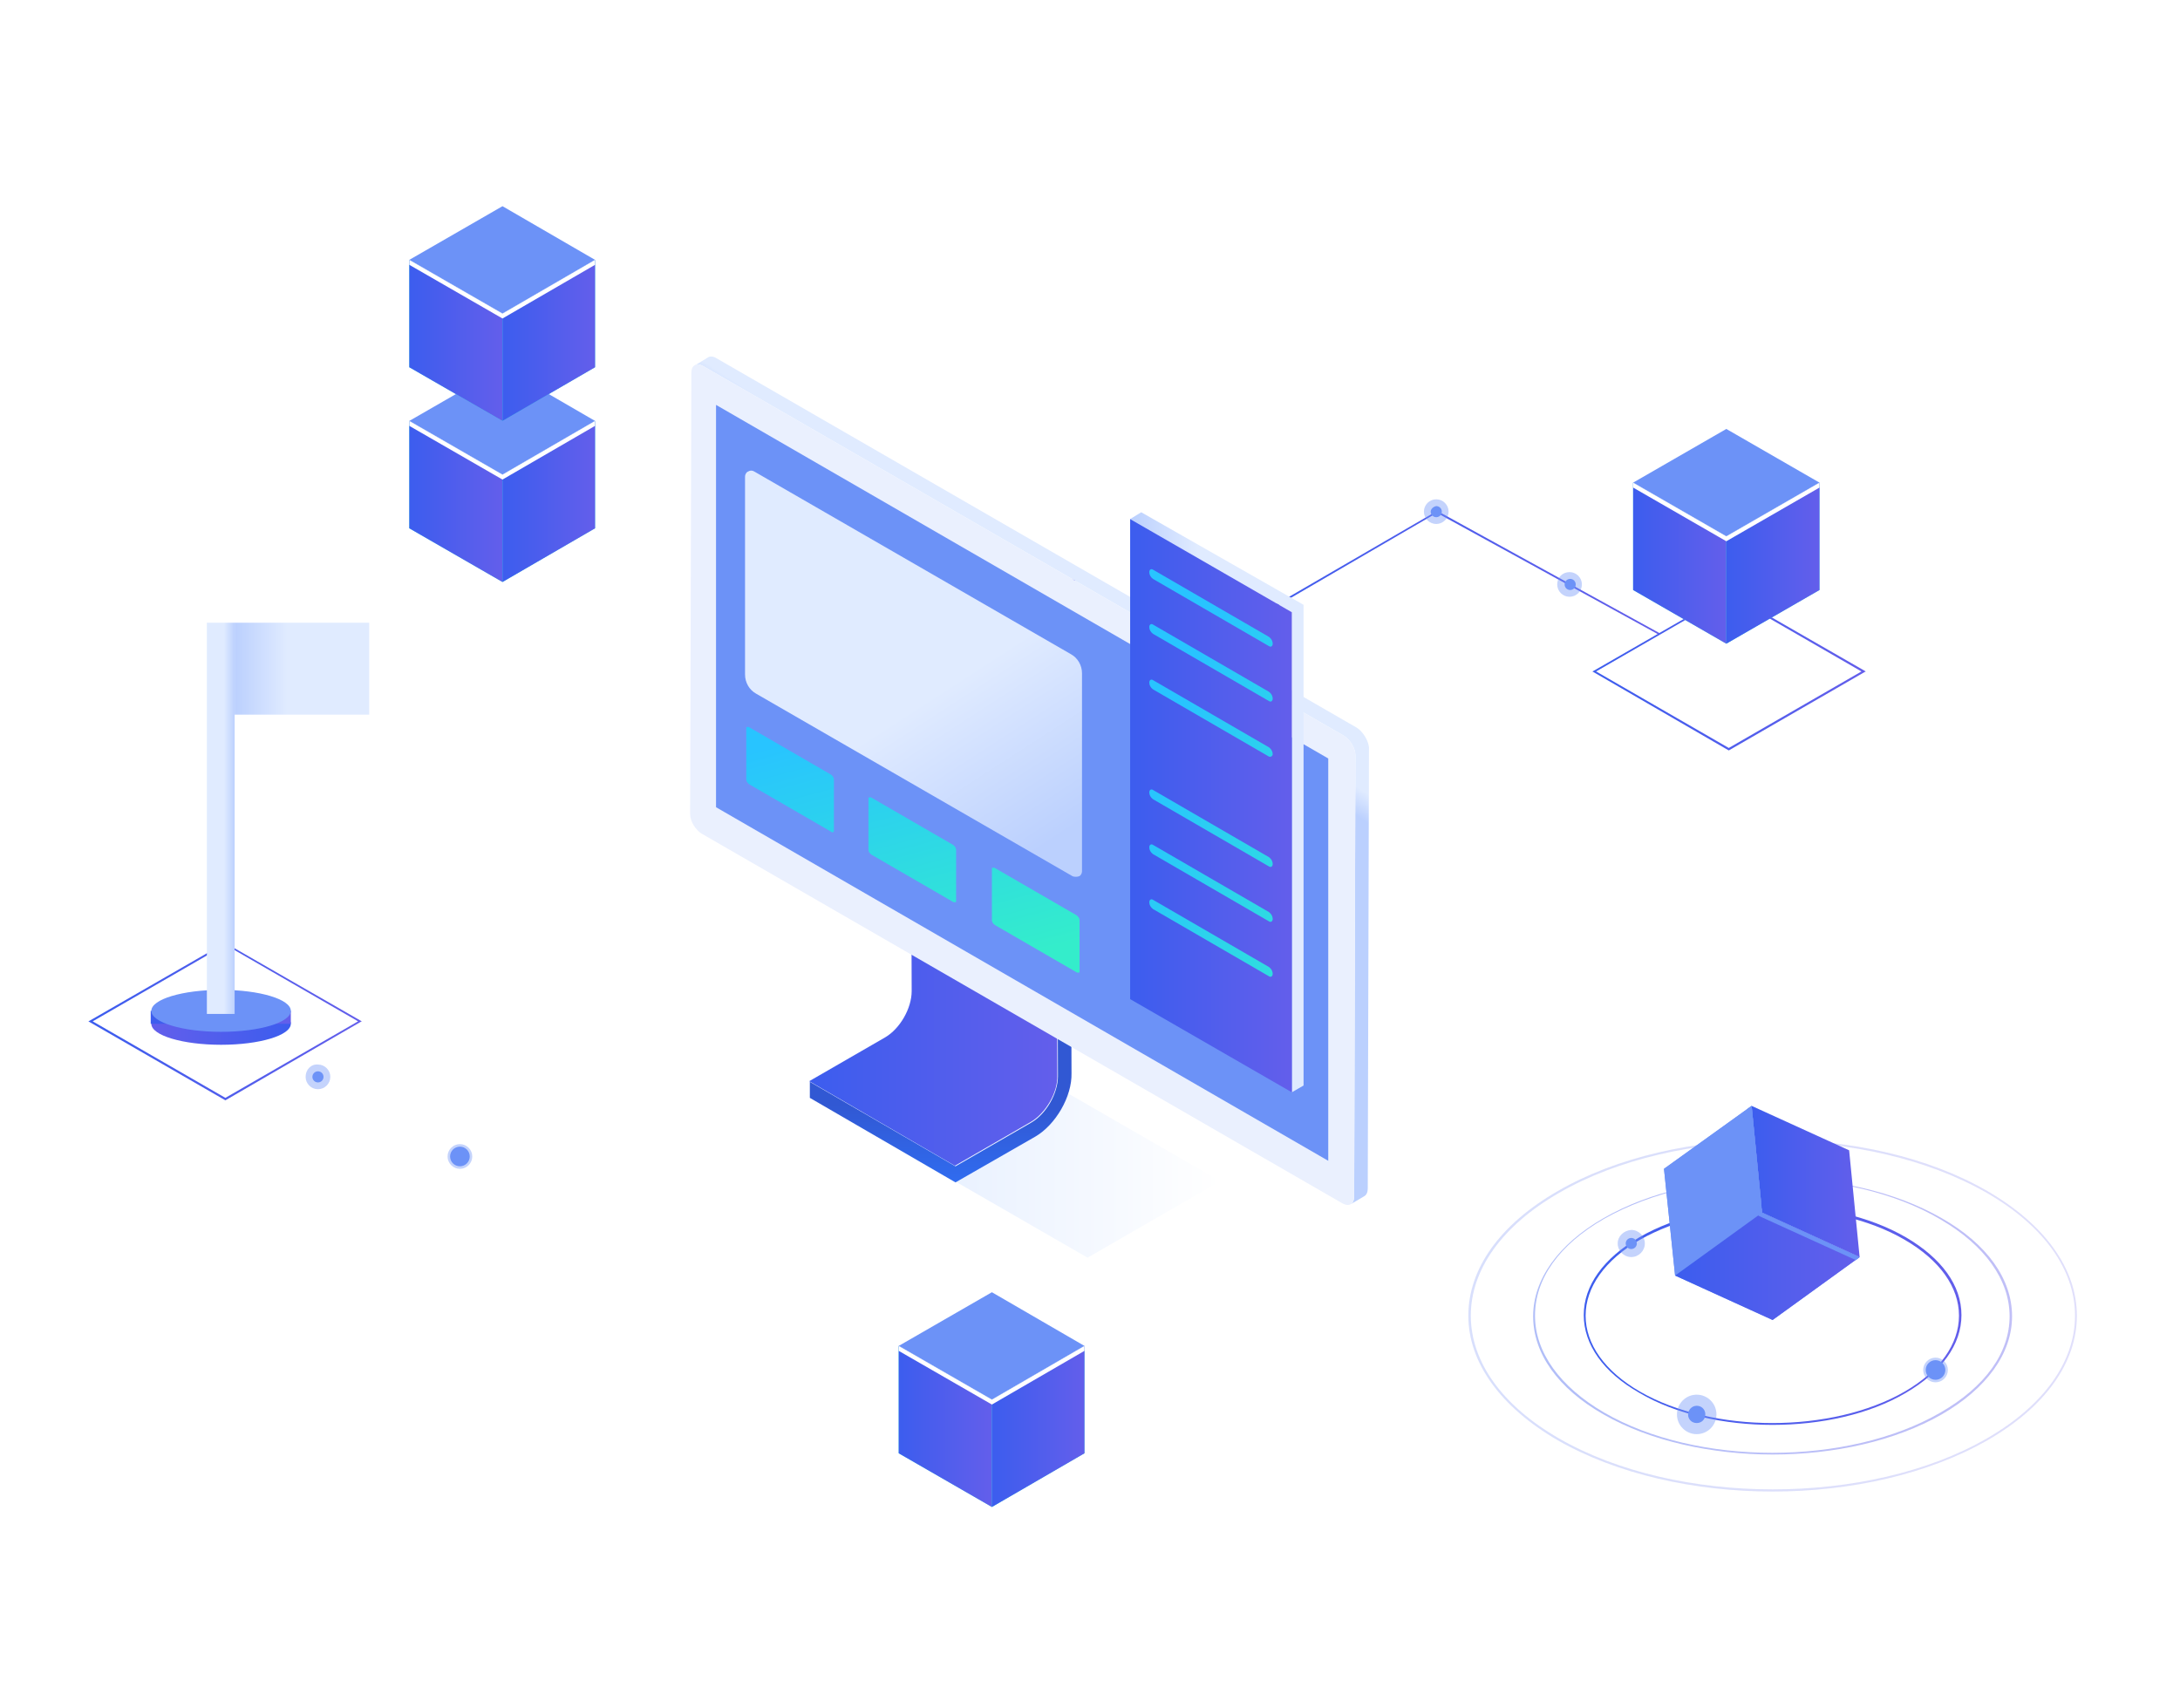 <?xml version="1.0" encoding="UTF-8"?>
<svg width="222px" height="174px" viewBox="0 0 222 174" version="1.1" xmlns="http://www.w3.org/2000/svg" xmlns:xlink="http://www.w3.org/1999/xlink">
    <!-- Generator: Sketch 58 (84663) - https://sketch.com -->
    <title>ico2</title>
    <desc>Created with Sketch.</desc>
    <defs>
        <rect id="path-1" x="605" y="2637" width="222" height="270" rx="4"></rect>
        <filter x="-25.0%" y="-12.8%" width="150.0%" height="141.1%" filterUnits="objectBoundingBox" id="filter-2">
            <feOffset dx="0" dy="21" in="SourceAlpha" result="shadowOffsetOuter1"></feOffset>
            <feGaussianBlur stdDeviation="15" in="shadowOffsetOuter1" result="shadowBlurOuter1"></feGaussianBlur>
            <feColorMatrix values="0 0 0 0 0.884   0 0 0 0 0.884   0 0 0 0 0.884  0 0 0 1 0" type="matrix" in="shadowBlurOuter1"></feColorMatrix>
        </filter>
        <linearGradient x1="-0.055%" y1="49.907%" x2="99.987%" y2="49.907%" id="linearGradient-3">
            <stop stop-color="#3C5DEE" offset="0%"></stop>
            <stop stop-color="#635EEB" offset="99.97%"></stop>
        </linearGradient>
        <linearGradient x1="-0.068%" y1="49.992%" x2="99.717%" y2="49.992%" id="linearGradient-4">
            <stop stop-color="#3C5DEE" offset="0%"></stop>
            <stop stop-color="#635EEB" offset="99.97%"></stop>
        </linearGradient>
        <linearGradient x1="-0.285%" y1="49.992%" x2="100.166%" y2="49.992%" id="linearGradient-5">
            <stop stop-color="#3C5DEE" offset="0%"></stop>
            <stop stop-color="#635EEB" offset="99.97%"></stop>
        </linearGradient>
        <linearGradient x1="-0.068%" y1="50.002%" x2="99.717%" y2="50.002%" id="linearGradient-6">
            <stop stop-color="#3C5DEE" offset="0%"></stop>
            <stop stop-color="#635EEB" offset="99.97%"></stop>
        </linearGradient>
        <linearGradient x1="-0.285%" y1="50.002%" x2="100.166%" y2="50.002%" id="linearGradient-7">
            <stop stop-color="#3C5DEE" offset="0%"></stop>
            <stop stop-color="#635EEB" offset="99.97%"></stop>
        </linearGradient>
        <linearGradient x1="-0.124%" y1="49.765%" x2="99.815%" y2="49.765%" id="linearGradient-8">
            <stop stop-color="#3C5DEE" offset="0%"></stop>
            <stop stop-color="#635EEB" offset="99.97%"></stop>
        </linearGradient>
        <linearGradient x1="0.111%" y1="50.049%" x2="99.897%" y2="50.049%" id="linearGradient-9">
            <stop stop-color="#3C5DEE" offset="0%"></stop>
            <stop stop-color="#635EEB" offset="99.97%"></stop>
        </linearGradient>
        <linearGradient x1="-0.103%" y1="50.049%" x2="99.683%" y2="50.049%" id="linearGradient-10">
            <stop stop-color="#3C5DEE" offset="0%"></stop>
            <stop stop-color="#635EEB" offset="99.97%"></stop>
        </linearGradient>
        <linearGradient x1="0.055%" y1="49.734%" x2="99.995%" y2="49.734%" id="linearGradient-11">
            <stop stop-color="#3C5DEE" offset="0%"></stop>
            <stop stop-color="#635EEB" offset="99.97%"></stop>
        </linearGradient>
        <linearGradient x1="-0.105%" y1="49.995%" x2="99.681%" y2="49.995%" id="linearGradient-12">
            <stop stop-color="#3C5DEE" offset="0%"></stop>
            <stop stop-color="#635EEB" offset="99.97%"></stop>
        </linearGradient>
        <linearGradient x1="-0.321%" y1="49.995%" x2="100.129%" y2="49.995%" id="linearGradient-13">
            <stop stop-color="#3C5DEE" offset="0%"></stop>
            <stop stop-color="#635EEB" offset="99.97%"></stop>
        </linearGradient>
        <linearGradient x1="-0.013%" y1="49.781%" x2="100.06%" y2="49.781%" id="linearGradient-14">
            <stop stop-color="#3C5DEE" offset="0%"></stop>
            <stop stop-color="#635EEB" offset="99.97%"></stop>
        </linearGradient>
        <linearGradient x1="0.062%" y1="50.003%" x2="99.975%" y2="50.003%" id="linearGradient-15">
            <stop stop-color="#3C5DEE" offset="0%"></stop>
            <stop stop-color="#635EEB" offset="99.97%"></stop>
        </linearGradient>
        <linearGradient x1="0.01%" y1="50.214%" x2="100.05%" y2="50.214%" id="linearGradient-16">
            <stop stop-color="#3C5DEE" offset="0%"></stop>
            <stop stop-color="#635EEB" offset="99.97%"></stop>
        </linearGradient>
        <linearGradient x1="-0.16%" y1="50.028%" x2="100.129%" y2="50.028%" id="linearGradient-17">
            <stop stop-color="#3C5DEE" offset="0%"></stop>
            <stop stop-color="#635EEB" offset="99.97%"></stop>
        </linearGradient>
        <linearGradient x1="-0.245%" y1="50.094%" x2="100.218%" y2="50.094%" id="linearGradient-18">
            <stop stop-color="#3C5DEE" offset="0%"></stop>
            <stop stop-color="#635EEB" offset="99.97%"></stop>
        </linearGradient>
        <linearGradient x1="-0.18%" y1="51.781%" x2="99.82%" y2="51.781%" id="linearGradient-19">
            <stop stop-color="#3C5DEE" offset="0%"></stop>
            <stop stop-color="#635EEB" offset="99.97%"></stop>
        </linearGradient>
        <linearGradient x1="0.05%" y1="50.03%" x2="100.076%" y2="50.03%" id="linearGradient-20">
            <stop stop-color="#E1ECFF" offset="0%"></stop>
            <stop stop-color="#FFFFFF" offset="100%"></stop>
        </linearGradient>
        <linearGradient x1="-0.022%" y1="50.044%" x2="100.06%" y2="50.044%" id="linearGradient-21">
            <stop stop-color="#3C5DEE" offset="0%"></stop>
            <stop stop-color="#635EEB" offset="99.97%"></stop>
        </linearGradient>
        <linearGradient x1="49.839%" y1="80.847%" x2="49.644%" y2="102.286%" id="linearGradient-22">
            <stop stop-color="#3158D3" offset="0%"></stop>
            <stop stop-color="#306EF3" offset="100%"></stop>
        </linearGradient>
        <linearGradient x1="58.202%" y1="33.62%" x2="61.778%" y2="26.655%" id="linearGradient-23">
            <stop stop-color="#BBD0FE" offset="0%"></stop>
            <stop stop-color="#E0EBFF" offset="39%"></stop>
        </linearGradient>
        <linearGradient x1="76.48%" y1="99.3%" x2="17.706%" y2="-10.007%" id="linearGradient-24">
            <stop stop-color="#BBD0FE" offset="0%"></stop>
            <stop stop-color="#E0EBFF" offset="39%"></stop>
        </linearGradient>
        <linearGradient x1="42.321%" y1="14.6%" x2="100.889%" y2="274.202%" id="linearGradient-25">
            <stop stop-color="#28C4FF" offset="0%"></stop>
            <stop stop-color="#34EDCB" offset="100%"></stop>
        </linearGradient>
        <linearGradient x1="19.661%" y1="-83.061%" x2="78.747%" y2="177.722%" id="linearGradient-26">
            <stop stop-color="#28C4FF" offset="0%"></stop>
            <stop stop-color="#34EDCB" offset="100%"></stop>
        </linearGradient>
        <linearGradient x1="-2.571%" y1="-181.341%" x2="56.506%" y2="79.373%" id="linearGradient-27">
            <stop stop-color="#28C4FF" offset="0%"></stop>
            <stop stop-color="#34EDCB" offset="100%"></stop>
        </linearGradient>
        <linearGradient x1="0.057%" y1="50.011%" x2="99.868%" y2="50.011%" id="linearGradient-28">
            <stop stop-color="#BBD0FE" offset="0%"></stop>
            <stop stop-color="#E0EBFF" offset="39%"></stop>
        </linearGradient>
        <linearGradient x1="0.033%" y1="49.986%" x2="99.903%" y2="49.986%" id="linearGradient-29">
            <stop stop-color="#3C5DEE" offset="0%"></stop>
            <stop stop-color="#635EEB" offset="99.97%"></stop>
        </linearGradient>
        <linearGradient x1="54.446%" y1="50.559%" x2="286.1%" y2="73.606%" id="linearGradient-30">
            <stop stop-color="#28C4FF" offset="0%"></stop>
            <stop stop-color="#34EDCB" offset="100%"></stop>
        </linearGradient>
        <linearGradient x1="39.038%" y1="49.052%" x2="270.692%" y2="72.099%" id="linearGradient-31">
            <stop stop-color="#28C4FF" offset="0%"></stop>
            <stop stop-color="#34EDCB" offset="100%"></stop>
        </linearGradient>
        <linearGradient x1="23.675%" y1="47.325%" x2="255.329%" y2="70.293%" id="linearGradient-32">
            <stop stop-color="#28C4FF" offset="0%"></stop>
            <stop stop-color="#34EDCB" offset="100%"></stop>
        </linearGradient>
        <linearGradient x1="-7.14%" y1="44.241%" x2="224.559%" y2="67.305%" id="linearGradient-33">
            <stop stop-color="#28C4FF" offset="0%"></stop>
            <stop stop-color="#34EDCB" offset="100%"></stop>
        </linearGradient>
        <linearGradient x1="-22.503%" y1="42.751%" x2="209.196%" y2="65.798%" id="linearGradient-34">
            <stop stop-color="#28C4FF" offset="0%"></stop>
            <stop stop-color="#34EDCB" offset="100%"></stop>
        </linearGradient>
        <linearGradient x1="-37.866%" y1="41.244%" x2="193.788%" y2="64.291%" id="linearGradient-35">
            <stop stop-color="#28C4FF" offset="0%"></stop>
            <stop stop-color="#34EDCB" offset="100%"></stop>
        </linearGradient>
        <linearGradient x1="99.883%" y1="50.271%" x2="-0.28%" y2="49.845%" id="linearGradient-36">
            <stop stop-color="#3C5DEE" offset="0%"></stop>
            <stop stop-color="#635EEB" offset="99.97%"></stop>
        </linearGradient>
        <linearGradient x1="0.112%" y1="52.114%" x2="99.937%" y2="52.114%" id="linearGradient-37">
            <stop stop-color="#3C5DEE" offset="0%"></stop>
            <stop stop-color="#635EEB" offset="99.97%"></stop>
        </linearGradient>
        <linearGradient x1="101.289%" y1="49.974%" x2="-0.514%" y2="49.974%" id="linearGradient-38">
            <stop stop-color="#BBD0FE" offset="0%"></stop>
            <stop stop-color="#E0EBFF" offset="39%"></stop>
        </linearGradient>
        <linearGradient x1="0.211%" y1="50.214%" x2="100.023%" y2="50.214%" id="linearGradient-39">
            <stop stop-color="#BBD0FE" offset="0%"></stop>
            <stop stop-color="#E0EBFF" offset="39%"></stop>
        </linearGradient>
    </defs>
    <g id="页面-1" stroke="none" stroke-width="1" fill="none" fill-rule="evenodd">
        <g id="a备份" transform="translate(-605, -2637)">
            <rect fill="#FFFFFF" x="0" y="0" width="1920" height="9579"></rect>
            <rect id="bg" fill="#F5F5F5" x="0" y="2516" width="1921" height="465"></rect>
            <g id="矩形备份-13">
                <use fill="black" fill-opacity="1" filter="url(#filter-2)" xlink:href="#path-1"></use>
                <use fill="#FFFFFF" fill-rule="evenodd" xlink:href="#path-1"></use>
            </g>
            <rect id="矩形备份-23" fill="#FFFFFF" x="605" y="2637" width="222" height="174"></rect>
            <g id="newicon2" transform="translate(614, 2658)">
                <polygon id="路径" fill="url(#linearGradient-3)" fill-rule="nonzero" points="115.515 43.931 115.452 43.742 137.324 31.047 137.386 31.047 160.012 43.491 159.886 43.617 137.324 31.236"></polygon>
                <g id="编组" transform="translate(32.681, 0)" fill-rule="nonzero">
                    <polygon id="路径" fill="#42E8E0" points="9.49 27.339 0 21.871 0 32.807 9.49 38.275 18.917 32.807 18.917 21.871"></polygon>
                    <polygon id="路径" fill="url(#linearGradient-4)" points="9.49 38.275 0 32.807 0 21.871 9.49 27.339"></polygon>
                    <polygon id="路径" fill="url(#linearGradient-5)" points="18.917 32.807 9.49 38.275 9.49 27.339 18.917 21.871"></polygon>
                    <polygon id="路径" fill="#6C92F7" points="9.49 27.339 0 21.871 9.49 16.403 18.917 21.871"></polygon>
                    <polygon id="路径" fill="#FFFFFF" points="9.49 27.339 0 21.871 0 22.374 9.49 27.842 18.917 22.374 18.917 21.871"></polygon>
                    <polygon id="路径" fill="#42E8E0" points="9.49 10.936 0 5.468 0 16.403 9.49 21.871 18.917 16.403 18.917 5.468"></polygon>
                    <polygon id="路径" fill="url(#linearGradient-6)" points="9.49 21.871 0 16.403 0 5.468 9.49 10.936"></polygon>
                    <polygon id="路径" fill="url(#linearGradient-7)" points="18.917 16.403 9.49 21.871 9.49 10.936 18.917 5.468"></polygon>
                    <polygon id="路径" fill="#6C92F7" points="9.49 10.936 0 5.468 9.49 0 18.917 5.468"></polygon>
                    <polygon id="路径" fill="#FFFFFF" points="9.49 10.936 0 5.468 0 5.971 9.49 11.438 18.917 5.971 18.917 5.468"></polygon>
                </g>
                <g id="编组" transform="translate(152.721, 22.625)" fill-rule="nonzero">
                    <path d="M14.329,32.807 L14.329,32.807 L0.44,24.762 L0.566,24.699 L14.329,16.78 L14.392,16.78 L28.282,24.762 L28.156,24.825 L14.329,32.807 Z M0.817,24.762 L14.329,32.555 L27.842,24.762 L14.329,16.969 L0.817,24.762 Z" id="形状" fill="url(#linearGradient-8)"></path>
                    <polygon id="路径" fill="#42E8E0" points="14.078 10.998 4.588 5.531 4.588 16.466 14.078 21.934 23.568 16.466 23.568 5.531"></polygon>
                    <polygon id="路径" fill="url(#linearGradient-9)" points="14.078 21.934 4.588 16.466 4.588 5.531 14.078 10.998"></polygon>
                    <polygon id="路径" fill="url(#linearGradient-10)" points="23.568 16.466 14.078 21.934 14.078 10.998 23.568 5.531"></polygon>
                    <polygon id="路径" fill="#6C92F7" points="14.078 10.998 4.588 5.531 14.078 0.063 23.568 5.531"></polygon>
                    <polygon id="路径" fill="#FFFFFF" points="14.078 10.998 4.588 5.531 4.588 6.033 14.078 11.501 23.568 6.033 23.568 5.531"></polygon>
                </g>
                <path d="M13.952,91.067 L13.952,91.067 L0,83.023 L0.126,82.96 L13.889,75.041 L13.952,75.041 L27.842,83.023 L27.716,83.085 L13.952,91.067 Z M0.44,83.023 L13.952,90.816 L27.465,83.023 L13.952,75.229 L0.44,83.023 Z" id="形状" fill="url(#linearGradient-11)" fill-rule="nonzero"></path>
                <g id="编组" transform="translate(82.331, 110.613)" fill-rule="nonzero">
                    <polygon id="路径" fill="#42E8E0" points="9.679 10.936 0.189 5.468 0.189 16.403 9.679 21.871 19.106 16.403 19.106 5.468"></polygon>
                    <polygon id="路径" fill="url(#linearGradient-12)" points="9.679 21.871 0.189 16.403 0.189 5.468 9.679 10.936"></polygon>
                    <polygon id="路径" fill="url(#linearGradient-13)" points="19.106 16.403 9.679 21.871 9.679 10.936 19.106 5.468"></polygon>
                    <polygon id="路径" fill="#6C92F7" points="9.679 10.936 0.189 5.468 9.679 0 19.106 5.468"></polygon>
                    <polygon id="路径" fill="#FFFFFF" points="9.679 10.936 0.189 5.468 0.189 5.971 9.679 11.438 19.106 5.971 19.106 5.468"></polygon>
                </g>
                <g id="编组" transform="translate(140.152, 91.13)" fill-rule="nonzero">
                    <g transform="translate(0, 3.771)" id="形状">
                        <path d="M31.361,32.241 C25.139,32.241 18.854,30.859 14.141,28.156 C9.49,25.516 6.976,21.934 6.976,18.163 C6.976,14.392 9.553,10.81 14.141,8.17 C23.631,2.702 39.092,2.702 48.582,8.17 C53.233,10.81 55.746,14.392 55.746,18.163 C55.746,21.934 53.17,25.516 48.582,28.156 C43.868,30.859 37.646,32.241 31.361,32.241 Z M31.361,4.148 C25.139,4.148 18.98,5.531 14.204,8.233 C9.616,10.873 7.165,14.329 7.165,18.1 C7.165,21.808 9.679,25.328 14.204,27.967 C23.631,33.435 39.029,33.435 48.456,27.967 C53.044,25.328 55.495,21.871 55.495,18.163 C55.495,14.455 52.981,10.936 48.456,8.296 C43.805,5.531 37.583,4.148 31.361,4.148 Z" fill="url(#linearGradient-14)" opacity="0.4"></path>
                        <path d="M31.361,36.012 C23.442,36.012 15.524,34.252 9.49,30.796 C3.645,27.402 0.377,22.877 0.377,18.1 C0.377,13.324 3.582,8.799 9.49,5.405 C21.557,-1.571 41.166,-1.571 53.233,5.405 C59.077,8.799 62.346,13.324 62.346,18.1 C62.346,22.877 59.14,27.402 53.233,30.796 L53.17,30.733 L53.233,30.796 C47.199,34.252 39.28,36.012 31.361,36.012 Z M31.361,0.377 C23.505,0.377 15.586,2.137 9.616,5.593 C3.834,8.924 0.628,13.387 0.628,18.1 C0.628,22.814 3.834,27.276 9.616,30.607 C21.62,37.52 41.166,37.52 53.17,30.607 L53.17,30.607 C58.952,27.276 62.157,22.814 62.157,18.1 C62.157,13.387 58.952,8.924 53.17,5.593 C47.136,2.137 39.28,0.377 31.361,0.377 Z" fill="url(#linearGradient-15)" opacity="0.2"></path>
                        <path d="M31.361,29.224 C26.459,29.224 21.494,28.156 17.786,25.956 C14.141,23.882 12.13,21.054 12.13,18.037 C12.13,15.021 14.141,12.255 17.786,10.119 C25.265,5.782 37.458,5.782 44.937,10.119 C48.582,12.255 50.593,15.021 50.593,18.037 C50.593,21.054 48.582,23.82 44.937,25.956 C41.228,28.156 36.263,29.224 31.361,29.224 Z M31.361,7.165 C26.459,7.165 21.62,8.233 17.849,10.37 C14.267,12.444 12.318,15.209 12.318,18.1 C12.318,20.991 14.267,23.757 17.849,25.831 C25.265,30.104 37.395,30.104 44.811,25.831 L44.874,25.893 L44.811,25.831 C48.393,23.757 50.341,20.991 50.341,18.1 C50.341,15.209 48.393,12.444 44.811,10.37 C41.166,8.233 36.263,7.165 31.361,7.165 Z" fill="url(#linearGradient-16)"></path>
                    </g>
                    <g transform="translate(20.111, 0)" id="路径">
                        <polygon fill="#6C92F7" points="10.181 11.376 9.113 0.503 0.189 6.913 1.32 17.786 11.25 22.311 20.111 15.901"></polygon>
                        <polygon fill="#6C92F7" points="1.32 17.786 0.189 6.913 9.113 0.503 10.181 11.376"></polygon>
                        <polygon fill="url(#linearGradient-17)" points="11.25 22.311 1.32 17.786 10.181 11.376 20.111 15.901"></polygon>
                        <polygon fill="url(#linearGradient-18)" points="10.181 11.376 9.113 0.503 19.043 5.028 20.111 15.901"></polygon>
                        <polygon fill="#6C92F7" points="10.181 11.376 9.113 0.503 8.673 0.817 9.804 11.69 19.734 16.215 20.111 15.901"></polygon>
                    </g>
                </g>
                <g id="编组" transform="translate(36.452, 95.529)" fill="#6C92F7" fill-rule="nonzero">
                    <path d="M0.126,1.257 C0.126,1.948 0.691,2.514 1.383,2.514 C2.074,2.514 2.64,1.948 2.64,1.257 C2.64,0.566 2.074,0 1.383,0 C0.691,0 0.126,0.566 0.126,1.257 Z" id="路径" opacity="0.4"></path>
                    <circle id="椭圆形" cx="1.383" cy="1.257" r="1"></circle>
                </g>
                <g id="编组" transform="translate(149.579, 37.08)" fill="#6C92F7" fill-rule="nonzero">
                    <path d="M0,1.446 C0,2.137 0.566,2.702 1.257,2.702 C1.948,2.702 2.514,2.137 2.514,1.446 C2.514,0.754 1.948,0.189 1.257,0.189 C0.566,0.189 0,0.691 0,1.446 Z" id="路径" opacity="0.4"></path>
                    <path d="M0.754,1.446 C0.754,1.76 1.006,2.011 1.32,2.011 C1.634,2.011 1.885,1.76 1.885,1.446 C1.885,1.131 1.634,0.88 1.32,0.88 C1.006,0.88 0.754,1.131 0.754,1.446 Z" id="路径"></path>
                </g>
                <g id="编组" transform="translate(186.659, 116.898)" fill="#6C92F7" fill-rule="nonzero">
                    <path d="M0.189,1.634 C0.189,2.325 0.754,2.891 1.446,2.891 C2.137,2.891 2.702,2.325 2.702,1.634 C2.702,0.943 2.137,0.377 1.446,0.377 C0.754,0.377 0.189,0.943 0.189,1.634 Z" id="路径" opacity="0.4"></path>
                    <circle id="椭圆形" cx="1.446" cy="1.634" r="1"></circle>
                </g>
                <g id="编组" transform="translate(161.52, 120.669)" fill="#6C92F7" fill-rule="nonzero">
                    <circle id="椭圆形" opacity="0.4" cx="2.263" cy="2.388" r="2.011"></circle>
                    <path d="M1.383,2.388 C1.383,2.891 1.76,3.268 2.263,3.268 C2.765,3.268 3.142,2.891 3.142,2.388 C3.142,1.885 2.765,1.508 2.263,1.508 C1.76,1.508 1.383,1.948 1.383,2.388 Z" id="路径"></path>
                </g>
                <g id="编组" transform="translate(155.235, 103.7)" fill="#6C92F7" fill-rule="nonzero">
                    <path d="M0.503,1.948 C0.503,2.702 1.131,3.331 1.885,3.331 C2.64,3.331 3.268,2.702 3.268,1.948 C3.268,1.194 2.64,0.566 1.885,0.566 C1.131,0.628 0.503,1.194 0.503,1.948 Z" id="路径" opacity="0.4"></path>
                    <path d="M1.32,1.948 C1.32,2.263 1.571,2.514 1.885,2.514 C2.2,2.514 2.451,2.263 2.451,1.948 C2.451,1.634 2.2,1.383 1.885,1.383 C1.571,1.383 1.32,1.634 1.32,1.948 Z" id="路径"></path>
                </g>
                <g id="编组" transform="translate(135.752, 29.539)" fill="#6C92F7" fill-rule="nonzero">
                    <path d="M0.251,1.571 C0.251,2.263 0.817,2.828 1.508,2.828 C2.2,2.828 2.765,2.263 2.765,1.571 C2.765,0.88 2.2,0.314 1.508,0.314 C0.817,0.314 0.251,0.88 0.251,1.571 Z" id="路径" opacity="0.4"></path>
                    <path d="M0.943,1.571 C0.943,1.885 1.194,2.137 1.508,2.137 C1.823,2.137 2.074,1.885 2.074,1.571 C2.074,1.257 1.823,1.006 1.508,1.006 C1.194,1.068 0.943,1.32 0.943,1.571 Z" id="路径"></path>
                </g>
                <g id="编组" transform="translate(21.997, 87.359)" fill="#6C92F7" fill-rule="nonzero">
                    <path d="M0.126,1.32 C0.126,2.011 0.691,2.577 1.383,2.577 C2.074,2.577 2.64,2.011 2.64,1.32 C2.64,0.628 2.074,0.063 1.383,0.063 C0.691,0 0.126,0.566 0.126,1.32 Z" id="路径" opacity="0.4"></path>
                    <path d="M0.817,1.32 C0.817,1.634 1.068,1.885 1.383,1.885 C1.697,1.885 1.948,1.634 1.948,1.32 C1.948,1.006 1.697,0.754 1.383,0.754 C1.068,0.754 0.817,1.006 0.817,1.32 Z" id="路径"></path>
                </g>
                <rect id="矩形" fill="url(#linearGradient-19)" fill-rule="nonzero" x="83.525" y="38.023" width="16.969" height="1.006"></rect>
                <g id="编组" transform="translate(60.963, 15.084)">
                    <g id="computer">
                        <polygon id="Path" fill="url(#linearGradient-20)" points="40.789 92.01 16.592 78.058 30.104 70.264 54.301 84.217"></polygon>
                        <path d="M37.646,53.233 L22.814,44.622 L22.877,64.859 C22.877,66.619 21.683,68.693 20.174,69.573 L12.444,74.035 L27.276,82.646 L35.007,78.183 C36.515,77.303 37.772,75.167 37.709,73.47 L37.646,53.233 Z" id="路径" fill="url(#linearGradient-21)"></path>
                        <path d="M39.092,52.478 L24.259,43.868 L22.877,44.685 L37.709,53.295 L37.772,73.533 C37.772,75.292 36.578,77.366 35.069,78.246 L27.339,82.708 L27.339,83.651 L27.339,82.708 L12.507,74.098 L12.507,75.732 L27.339,84.342 L27.339,84.342 L35.446,79.692 C37.52,78.498 39.217,75.607 39.154,73.218 L39.092,52.478 Z" id="路径" fill="url(#linearGradient-22)"></path>
                        <path d="M68.19,38.023 L2.954,0.377 C2.64,0.189 2.325,0.189 2.137,0.314 L0.817,1.131 C1.006,1.006 1.32,1.006 1.634,1.194 L66.871,38.84 C67.499,39.217 68.065,40.097 68.065,40.851 L67.939,85.788 C67.939,86.165 67.813,86.416 67.625,86.542 L69.007,85.725 C69.196,85.599 69.322,85.348 69.322,84.971 L69.447,40.034 C69.385,39.343 68.819,38.4 68.19,38.023 Z" id="路径" fill="url(#linearGradient-23)"></path>
                        <path d="M66.871,38.84 C67.499,39.217 68.065,40.097 68.065,40.851 L67.939,85.788 C67.939,86.542 67.436,86.856 66.745,86.479 L1.508,48.833 C0.88,48.456 0.314,47.576 0.314,46.822 L0.44,1.885 C0.44,1.131 0.943,0.817 1.634,1.194 L66.871,38.84 Z" id="路径" fill="#EAF0FE"></path>
                        <polygon id="路径" fill="#6C92F7" points="65.299 82.143 2.954 46.131 2.954 5.154 65.299 41.166"></polygon>
                        <path d="M39.28,53.17 L7.039,34.567 C6.348,34.189 5.908,33.435 5.908,32.618 L5.908,12.444 C5.908,12.255 6.033,12.004 6.222,11.941 C6.411,11.815 6.662,11.815 6.85,11.941 L39.092,30.544 C39.783,30.921 40.223,31.676 40.223,32.493 L40.223,52.667 C40.223,52.855 40.097,53.107 39.909,53.17 C39.72,53.233 39.469,53.233 39.28,53.17 Z" id="路径" fill="url(#linearGradient-24)"></path>
                        <path d="M14.707,48.645 L6.348,43.805 C6.159,43.68 6.033,43.491 6.033,43.302 L6.033,38.086 C6.033,38.023 6.033,37.96 6.096,37.96 C6.159,37.96 6.222,37.96 6.285,37.96 L14.644,42.8 C14.832,42.925 14.958,43.114 14.958,43.302 L14.958,48.519 C14.958,48.582 14.958,48.645 14.895,48.645 C14.832,48.707 14.769,48.707 14.707,48.645 Z" id="路径" fill="url(#linearGradient-25)"></path>
                        <path d="M27.15,55.809 L18.792,50.97 C18.603,50.844 18.477,50.656 18.477,50.467 L18.477,45.251 C18.477,45.188 18.477,45.125 18.54,45.125 C18.603,45.125 18.666,45.125 18.729,45.125 L27.088,49.964 C27.276,50.09 27.402,50.279 27.402,50.467 L27.402,55.684 C27.402,55.746 27.402,55.809 27.339,55.809 C27.276,55.809 27.15,55.809 27.15,55.809 Z" id="路径" fill="url(#linearGradient-26)"></path>
                        <path d="M39.72,62.974 L31.361,58.135 C31.173,58.009 31.047,57.82 31.047,57.632 L31.047,52.415 C31.047,52.353 31.047,52.29 31.11,52.29 C31.173,52.29 31.236,52.29 31.298,52.29 L39.657,57.129 C39.846,57.255 39.972,57.443 39.972,57.632 L39.972,62.848 C39.972,62.911 39.972,62.974 39.909,62.974 C39.783,62.974 39.72,62.974 39.72,62.974 Z" id="路径" fill="url(#linearGradient-27)"></path>
                    </g>
                    <g id="computer_dialog" transform="translate(44.622, 15.712)">
                        <polygon id="路径" fill="url(#linearGradient-28)" points="0.503 1.068 1.634 0.377 18.163 9.804 18.163 58.763 16.969 59.454 16.969 10.559"></polygon>
                        <polygon id="路径" fill="url(#linearGradient-29)" points="16.969 59.454 0.503 49.964 0.503 1.068 16.969 10.559"></polygon>
                        <path d="M14.644,14.015 L2.828,7.165 C2.577,6.976 2.451,6.725 2.451,6.473 L2.451,6.473 C2.451,6.222 2.64,6.096 2.828,6.222 L14.644,13.072 C14.895,13.261 15.021,13.512 15.021,13.764 L15.021,13.764 C15.021,14.015 14.832,14.141 14.644,14.015 Z" id="路径" fill="url(#linearGradient-30)"></path>
                        <path d="M14.644,19.609 L2.828,12.758 C2.577,12.57 2.451,12.318 2.451,12.067 L2.451,12.067 C2.451,11.815 2.64,11.69 2.828,11.815 L14.644,18.666 C14.895,18.854 15.021,19.106 15.021,19.357 L15.021,19.357 C15.021,19.609 14.832,19.734 14.644,19.609 Z" id="路径" fill="url(#linearGradient-31)"></path>
                        <path d="M14.644,25.265 L2.828,18.415 C2.577,18.226 2.451,17.975 2.451,17.723 L2.451,17.723 C2.451,17.472 2.64,17.346 2.828,17.472 L14.644,24.322 C14.895,24.511 15.021,24.762 15.021,25.014 L15.021,25.014 C15.021,25.202 14.832,25.328 14.644,25.265 Z" id="路径" fill="url(#linearGradient-32)"></path>
                        <path d="M14.644,36.452 L2.828,29.602 C2.577,29.413 2.451,29.162 2.451,28.91 L2.451,28.91 C2.451,28.659 2.64,28.533 2.828,28.659 L14.644,35.509 C14.895,35.698 15.021,35.949 15.021,36.201 L15.021,36.201 C15.021,36.452 14.832,36.578 14.644,36.452 Z" id="路径" fill="url(#linearGradient-33)"></path>
                        <path d="M14.644,42.046 L2.828,35.195 C2.577,35.007 2.451,34.755 2.451,34.504 L2.451,34.504 C2.451,34.252 2.64,34.127 2.828,34.252 L14.644,41.103 C14.895,41.291 15.021,41.543 15.021,41.794 L15.021,41.794 C15.021,42.046 14.832,42.171 14.644,42.046 Z" id="路径" fill="url(#linearGradient-34)"></path>
                        <path d="M14.644,47.639 L2.828,40.789 C2.577,40.6 2.451,40.349 2.451,40.097 L2.451,40.097 C2.451,39.846 2.64,39.72 2.828,39.846 L14.644,46.696 C14.895,46.885 15.021,47.136 15.021,47.388 L15.021,47.388 C15.021,47.639 14.832,47.765 14.644,47.639 Z" id="路径" fill="url(#linearGradient-35)"></path>
                    </g>
                </g>
                <g id="编组-24_1_" transform="translate(6.285, 79.817)">
                    <ellipse id="Oval_1_" fill="url(#linearGradient-36)" fill-rule="nonzero" cx="7.228" cy="3.457" rx="7.102" ry="2.137"></ellipse>
                    <rect id="矩形" fill="url(#linearGradient-37)" x="0.063" y="2.137" width="14.267" height="1.32"></rect>
                    <ellipse id="Oval备份_1_" fill="#6C92F7" fill-rule="nonzero" cx="7.228" cy="2.137" rx="7.102" ry="2.137"></ellipse>
                </g>
                <polygon id="路径" fill="url(#linearGradient-38)" points="12.067 82.268 14.895 82.268 14.895 42.423 12.067 42.423"></polygon>
                <rect id="矩形" fill="url(#linearGradient-39)" x="14.895" y="42.423" width="13.701" height="9.364"></rect>
            </g>
        </g>
    </g>
</svg>